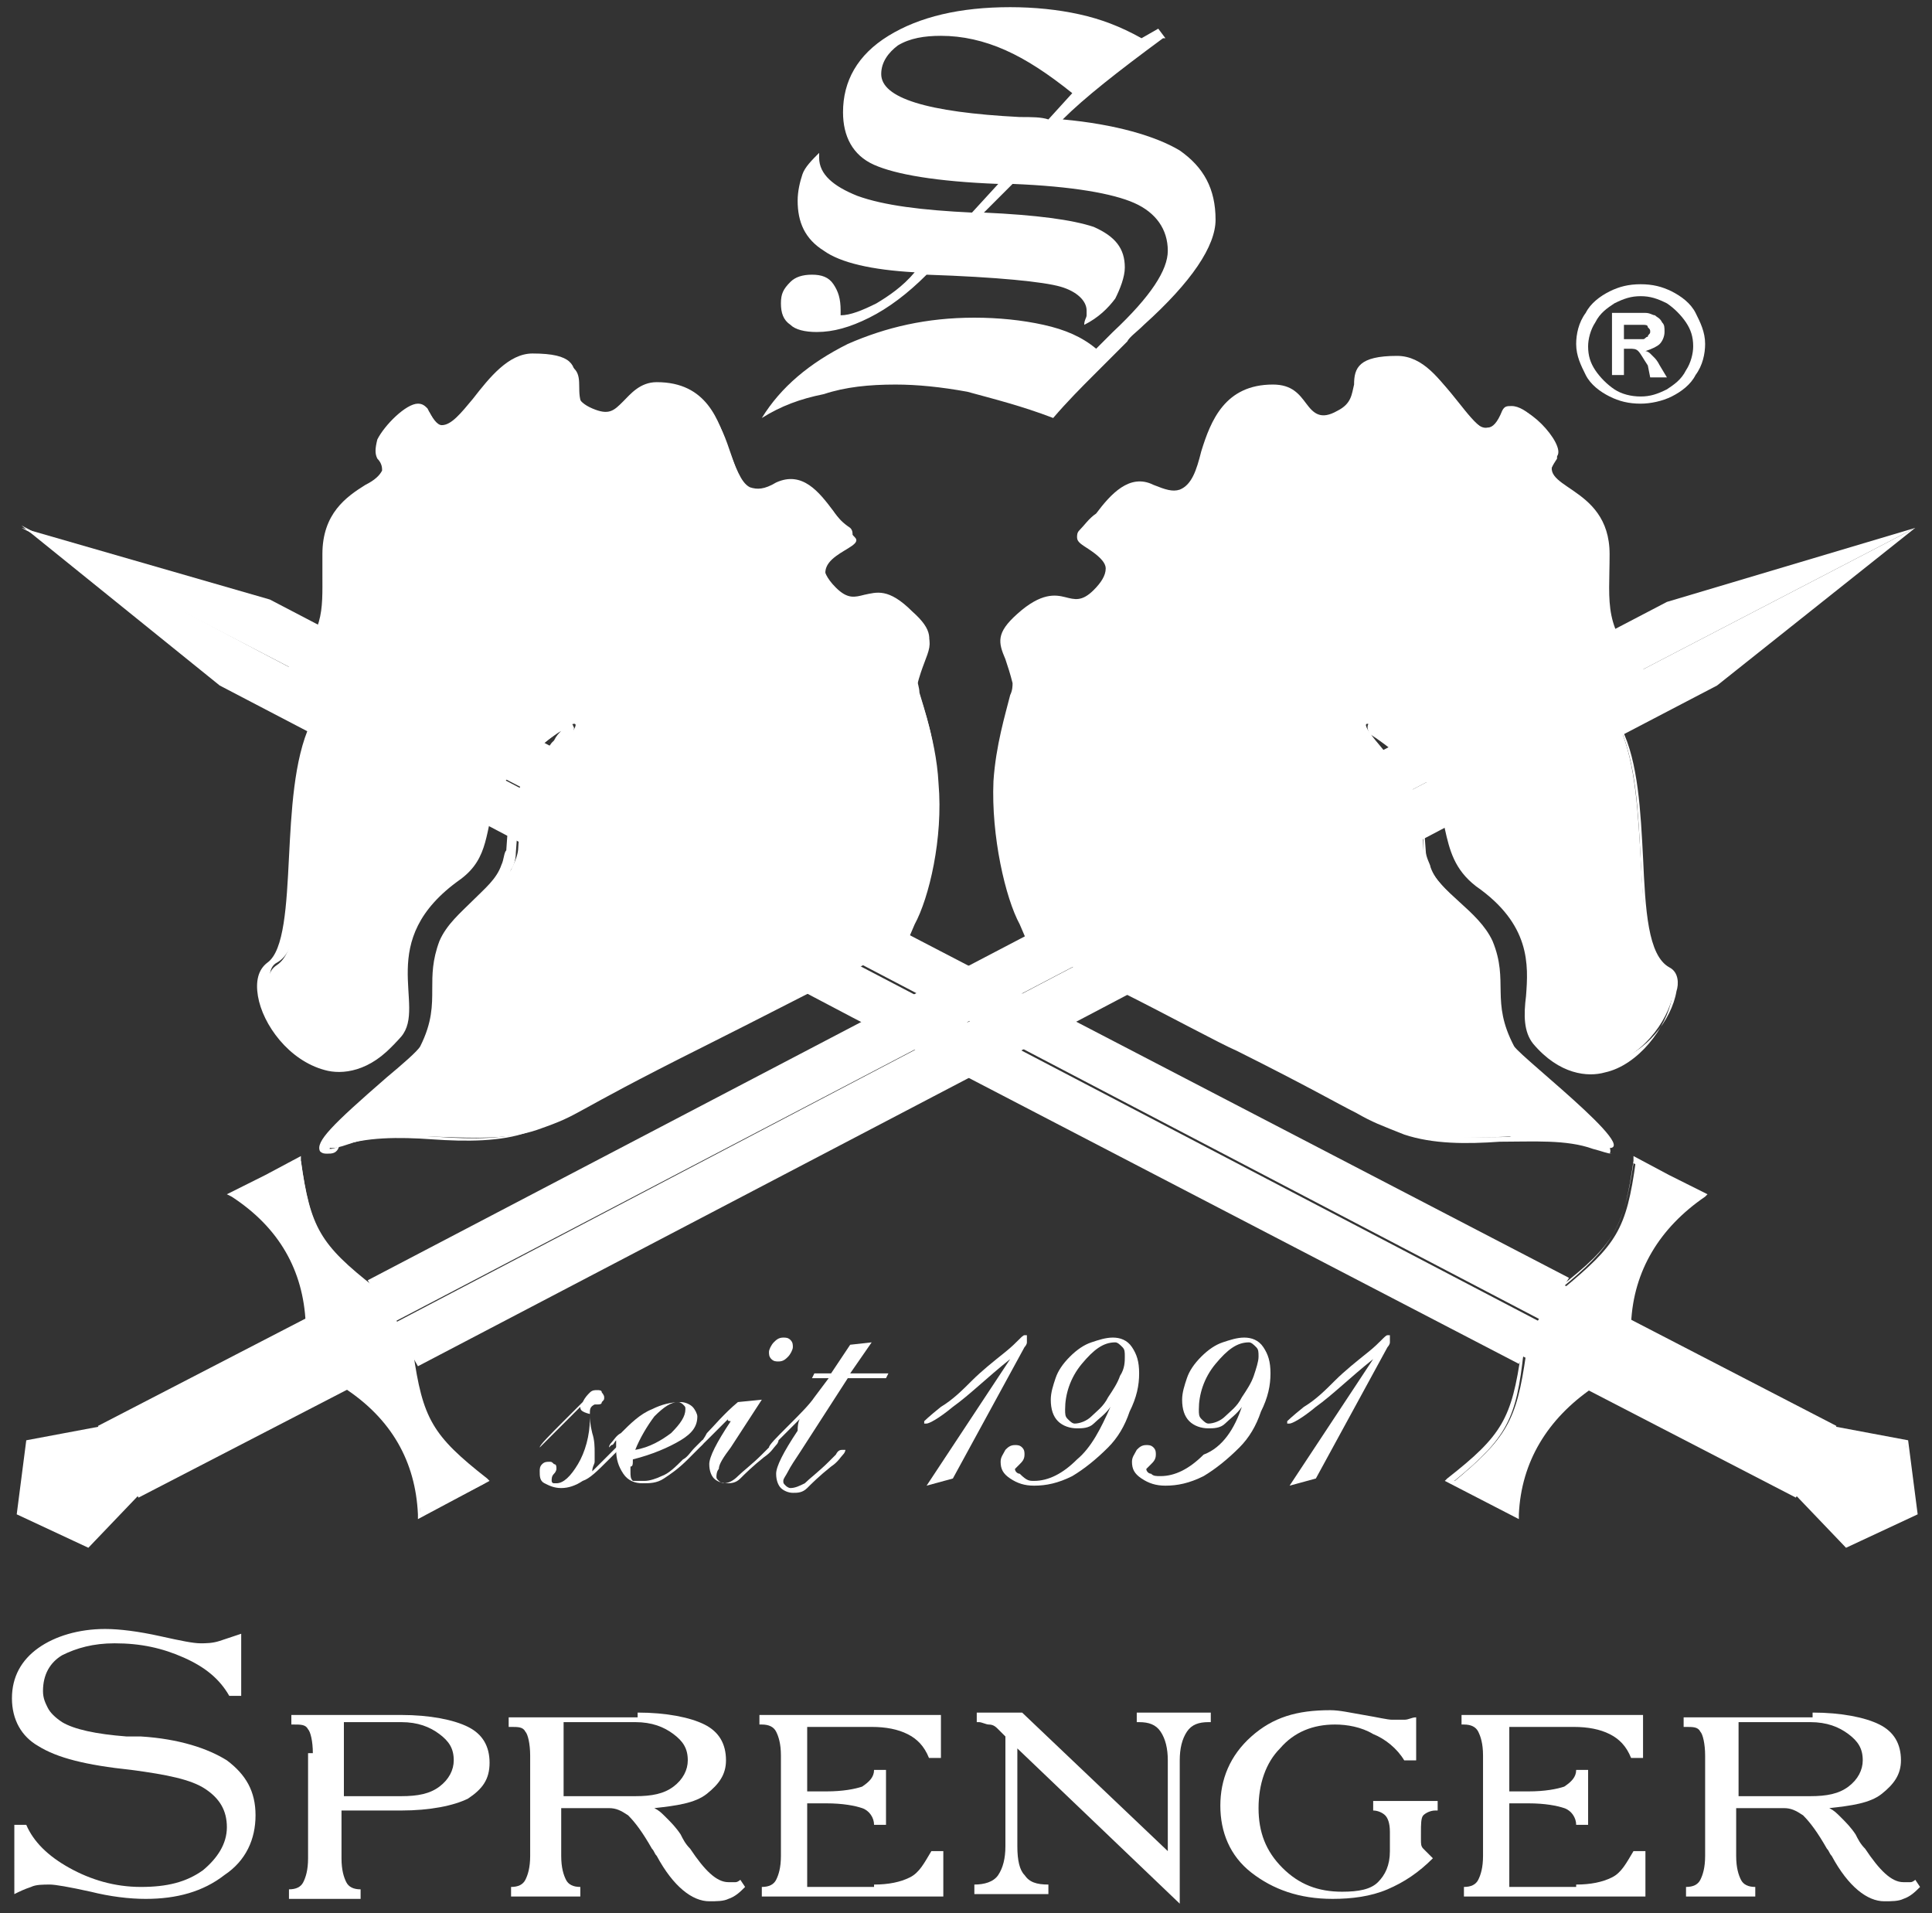 <?xml version="1.0" encoding="utf-8"?>
<!-- Generator: Adobe Illustrator 25.4.0, SVG Export Plug-In . SVG Version: 6.00 Build 0)  -->
<svg version="1.1" xmlns="http://www.w3.org/2000/svg" xmlns:xlink="http://www.w3.org/1999/xlink" x="0px" y="0px" width="80.9px"
	 height="80.1px" viewBox="0 0 80.9 80.1" style="enable-background:new 0 0 80.9 80.1;" xml:space="preserve">
<rect x="0" y="0" width="80.9" height="80.1" fill="#333333" stroke="none"/>
<style type="text/css">
	.st0{display:none;}
	.st1{display:inline;}
	.st2{fill:#FFFFFF;}
	.st3{fill-rule:evenodd;clip-rule:evenodd;fill:#FFFFFF;}
</style>
<g id="Ebene_3" class="st0">
	<g class="st1">
		<circle class="st2" cx="93.8" cy="113.2" r="130"/>
	</g>
</g>
<g id="Ebene_1">
	<g>
		<path class="st2" d="M0.6,76.4h0.5c0.3,0.7,0.9,1.3,1.8,1.8C3.8,78.7,4.8,79,5.9,79c1.1,0,1.9-0.2,2.6-0.7c0.6-0.5,1-1.1,1-1.8
			c0-0.7-0.3-1.2-0.9-1.6c-0.6-0.4-1.6-0.6-3.1-0.8c-1.9-0.2-3.1-0.5-3.9-1c-0.7-0.4-1.1-1.1-1.1-2c0-0.9,0.4-1.6,1.1-2.1
			c0.7-0.5,1.7-0.8,2.8-0.8c0.6,0,1.4,0.1,2.3,0.3c0.9,0.2,1.4,0.3,1.7,0.3c0.2,0,0.5,0,0.8-0.1c0.3-0.1,0.6-0.2,0.9-0.3v2.6H9.6
			c-0.4-0.7-1-1.2-1.9-1.6c-0.9-0.4-1.8-0.6-2.9-0.6c-0.9,0-1.6,0.2-2.2,0.5c-0.5,0.3-0.8,0.8-0.8,1.5c0,0.3,0.1,0.5,0.2,0.7
			c0.1,0.2,0.3,0.4,0.6,0.6c0.5,0.3,1.4,0.5,2.7,0.6c0.3,0,0.5,0,0.6,0c1.6,0.1,2.8,0.5,3.6,1c0.8,0.6,1.2,1.3,1.2,2.3
			c0,1-0.4,1.9-1.3,2.5c-0.9,0.7-2,1-3.3,1c-0.7,0-1.5-0.1-2.3-0.3c-0.9-0.2-1.5-0.3-1.7-0.3c-0.3,0-0.6,0-0.8,0.1
			c-0.3,0.1-0.5,0.2-0.7,0.3V76.4L0.6,76.4z"/>
	</g>
	<g>
		<path class="st2" d="M16.8,72.1h-2.4v3.1h2.4c0.7,0,1.2-0.1,1.6-0.4c0.4-0.3,0.6-0.7,0.6-1.1c0-0.5-0.2-0.8-0.6-1.1
			C18,72.3,17.5,72.1,16.8,72.1L16.8,72.1z M13.1,73.4c0-0.5-0.1-0.9-0.2-1c-0.1-0.2-0.3-0.2-0.6-0.2h-0.1v-0.4h4.6
			c1.2,0,2.2,0.2,2.8,0.5c0.6,0.3,0.9,0.8,0.9,1.5c0,0.7-0.3,1.1-0.9,1.5c-0.6,0.3-1.6,0.5-2.8,0.5h-2.5v2c0,0.5,0.1,0.8,0.2,1
			c0.1,0.2,0.3,0.3,0.6,0.3h0v0.4h-3v-0.4h0c0.3,0,0.5-0.1,0.6-0.3c0.1-0.2,0.2-0.5,0.2-1V73.4L13.1,73.4z"/>
	</g>
	<g>
		<path class="st2" d="M26.6,72.1h-3v3.1h3c0.7,0,1.2-0.1,1.6-0.4c0.4-0.3,0.6-0.7,0.6-1.1c0-0.5-0.2-0.8-0.6-1.1
			C27.8,72.3,27.3,72.1,26.6,72.1L26.6,72.1z M26.7,71.7c1.2,0,2.2,0.2,2.8,0.5c0.6,0.3,0.9,0.8,0.9,1.5c0,0.6-0.3,1-0.8,1.4
			c-0.5,0.4-1.3,0.5-2.2,0.6c0.2,0.1,0.3,0.2,0.5,0.4c0.2,0.2,0.4,0.4,0.6,0.7c0.1,0.2,0.2,0.4,0.4,0.6c0.6,0.9,1.1,1.4,1.6,1.4
			c0.1,0,0.2,0,0.3,0c0.1,0,0.2-0.1,0.2-0.1l0.2,0.3c-0.2,0.2-0.4,0.4-0.7,0.5c-0.2,0.1-0.5,0.1-0.8,0.1c-0.7,0-1.5-0.6-2.2-1.9
			c-0.1-0.1-0.1-0.2-0.2-0.3c-0.4-0.7-0.7-1.1-1-1.4c-0.3-0.2-0.5-0.3-0.8-0.3h-2v2c0,0.5,0.1,0.8,0.2,1c0.1,0.2,0.3,0.3,0.6,0.3h0
			v0.4h-2.9v-0.4h0c0.3,0,0.5-0.1,0.6-0.3c0.1-0.2,0.2-0.5,0.2-1v-4.2c0-0.5-0.1-0.9-0.2-1c-0.1-0.2-0.3-0.2-0.6-0.2h-0.1v-0.4H26.7
			L26.7,71.7z"/>
	</g>
	<g>
		<path class="st2" d="M36.6,78.9c0.6,0,1.1-0.1,1.5-0.3c0.4-0.2,0.6-0.6,0.9-1.1h0.5v1.9h-7.6v-0.4h0c0.3,0,0.5-0.1,0.6-0.3
			c0.1-0.2,0.2-0.5,0.2-1v-4.2c0-0.5-0.1-0.8-0.2-1c-0.1-0.2-0.3-0.3-0.6-0.3h-0.1v-0.4h7.6v1.8h-0.5c-0.2-0.5-0.5-0.8-0.9-1
			c-0.4-0.2-0.9-0.3-1.5-0.3h-2.7V75h0.8c0.7,0,1.2-0.1,1.5-0.2c0.3-0.2,0.5-0.4,0.5-0.7h0.5v2.3l-0.5,0c0-0.3-0.2-0.6-0.5-0.7
			c-0.3-0.1-0.8-0.2-1.5-0.2h-0.8v3.5H36.6L36.6,78.9z"/>
	</g>
	<g>
		<path class="st2" d="M40.8,79.3v-0.4h0c0.4,0,0.8-0.1,1-0.4c0.2-0.3,0.3-0.7,0.3-1.2v-4.6l-0.3-0.3c-0.1-0.1-0.2-0.2-0.4-0.2
			c-0.1,0-0.3-0.1-0.4-0.1h-0.1v-0.4h1.9l6.1,5.8v-3.8c0-0.5-0.1-0.9-0.3-1.2c-0.2-0.3-0.5-0.4-0.9-0.4h-0.1v-0.4h3.1v0.4h-0.1
			c-0.4,0-0.7,0.1-0.9,0.4c-0.2,0.3-0.3,0.7-0.3,1.2v6l-6.8-6.5v4.1c0,0.6,0.1,1,0.3,1.2c0.2,0.3,0.5,0.4,1,0.4v0.4H40.8L40.8,79.3z
			"/>
	</g>
	<g>
		<path class="st2" d="M60,77.8c-0.6,0.6-1.2,1-1.9,1.3c-0.7,0.3-1.5,0.4-2.3,0.4c-1.4,0-2.5-0.4-3.4-1.1c-0.9-0.7-1.3-1.7-1.3-2.8
			c0-1.1,0.4-2.1,1.3-2.9c0.9-0.8,1.9-1.1,3.3-1.1c0.4,0,0.8,0.1,1.4,0.2c0.6,0.1,1,0.2,1.2,0.2c0.1,0,0.3,0,0.5,0
			c0.2,0,0.3-0.1,0.5-0.1v1.8h-0.5c-0.3-0.5-0.8-0.9-1.3-1.1c-0.5-0.3-1.1-0.4-1.6-0.4c-0.9,0-1.7,0.3-2.3,1
			c-0.6,0.6-0.9,1.5-0.9,2.5c0,1,0.3,1.8,1,2.5c0.7,0.7,1.5,1,2.5,1c0.7,0,1.2-0.1,1.5-0.4c0.3-0.3,0.5-0.7,0.5-1.3v-0.8
			c0-0.4-0.1-0.6-0.2-0.7c-0.1-0.1-0.3-0.2-0.5-0.2h0v-0.4h2.7v0.4h-0.1c-0.2,0-0.4,0.1-0.5,0.2c-0.1,0.1-0.1,0.4-0.1,0.7V77
			c0,0.2,0,0.3,0.1,0.4C59.8,77.6,59.9,77.7,60,77.8L60,77.8z"/>
	</g>
	<g>
		<path class="st2" d="M66,78.9c0.6,0,1.1-0.1,1.5-0.3c0.4-0.2,0.6-0.6,0.9-1.1h0.5v1.9h-7.6v-0.4h0c0.3,0,0.5-0.1,0.6-0.3
			c0.1-0.2,0.2-0.5,0.2-1v-4.2c0-0.5-0.1-0.8-0.2-1c-0.1-0.2-0.3-0.3-0.6-0.3h-0.1v-0.4h7.6v1.8h-0.5c-0.2-0.5-0.5-0.8-0.9-1
			c-0.4-0.2-0.9-0.3-1.5-0.3h-2.7V75h0.8c0.7,0,1.2-0.1,1.5-0.2c0.3-0.2,0.5-0.4,0.5-0.7h0.5v2.3l-0.5,0c0-0.3-0.2-0.6-0.5-0.7
			c-0.3-0.1-0.8-0.2-1.5-0.2h-0.8v3.5H66L66,78.9z"/>
	</g>
	<g>
		<path class="st2" d="M75.8,72.1h-3v3.1h3c0.7,0,1.2-0.1,1.6-0.4c0.4-0.3,0.6-0.7,0.6-1.1c0-0.5-0.2-0.8-0.6-1.1
			C77,72.3,76.5,72.1,75.8,72.1L75.8,72.1z M75.9,71.7c1.2,0,2.2,0.2,2.8,0.5c0.6,0.3,0.9,0.8,0.9,1.5c0,0.6-0.3,1-0.8,1.4
			c-0.5,0.4-1.3,0.5-2.2,0.6c0.2,0.1,0.3,0.2,0.5,0.4c0.2,0.2,0.4,0.4,0.6,0.7c0.1,0.2,0.2,0.4,0.4,0.6c0.6,0.9,1.1,1.4,1.6,1.4
			c0.1,0,0.2,0,0.3,0c0.1,0,0.2-0.1,0.2-0.1l0.2,0.3c-0.2,0.2-0.4,0.4-0.7,0.5c-0.2,0.1-0.5,0.1-0.8,0.1c-0.7,0-1.5-0.6-2.2-1.9
			c-0.1-0.1-0.1-0.2-0.2-0.3c-0.4-0.7-0.7-1.1-1-1.4c-0.3-0.2-0.5-0.3-0.8-0.3h-2v2c0,0.5,0.1,0.8,0.2,1c0.1,0.2,0.3,0.3,0.6,0.3h0
			v0.4h-2.9v-0.4h0c0.3,0,0.5-0.1,0.6-0.3c0.1-0.2,0.2-0.5,0.2-1v-4.2c0-0.5-0.1-0.9-0.2-1c-0.1-0.2-0.3-0.2-0.6-0.2h-0.1v-0.4H75.9
			L75.9,71.7z"/>
	</g>
	<g>
		<path class="st2" d="M24.3,58.9c-0.3,0.3-0.7,0.7-1.1,1.1c-0.4,0.4-0.6,0.6-0.6,0.6c0,0,0,0,0,0c0,0,0,0,0,0
			c0-0.1,0.4-0.5,1.1-1.2c0.3-0.3,0.5-0.5,0.7-0.7c0.1-0.2,0.2-0.3,0.3-0.4c0.1-0.1,0.2-0.1,0.3-0.1c0.1,0,0.2,0,0.2,0.1
			c0,0,0.1,0.1,0.1,0.2c0,0.1,0,0.1-0.1,0.2c0,0.1-0.1,0.1-0.2,0.1c0,0-0.1,0-0.1,0c-0.2,0.1-0.2,0.2-0.2,0.4c0,0.2,0,0.4,0.1,0.8
			c0.1,0.3,0.1,0.6,0.1,0.8c0,0.1,0,0.3,0,0.4c0,0.1-0.1,0.2-0.1,0.4c0.2-0.2,0.4-0.4,0.7-0.7c0.2-0.2,0.4-0.4,0.4-0.4
			c0,0,0,0,0.1,0c0,0,0,0,0,0c0,0,0,0.1-0.1,0.2c-0.1,0.1-0.2,0.2-0.4,0.4c-0.5,0.5-0.8,0.8-1.1,0.9c-0.3,0.2-0.6,0.3-0.9,0.3
			c-0.3,0-0.5-0.1-0.7-0.2c-0.2-0.1-0.2-0.3-0.2-0.5c0-0.1,0-0.2,0.1-0.3c0.1-0.1,0.2-0.1,0.3-0.1c0.1,0,0.1,0,0.2,0.1
			c0.1,0,0.1,0.1,0.1,0.2c0,0,0,0.1-0.1,0.2c-0.1,0.1-0.1,0.2-0.1,0.3c0,0,0,0.1,0.1,0.1c0,0,0.1,0,0.1,0c0.3,0,0.6-0.3,0.9-0.8
			c0.3-0.5,0.5-1.2,0.5-1.9c0-0.1,0-0.1,0-0.2C24.3,59.1,24.3,59,24.3,58.9L24.3,58.9z"/>
	</g>
	<g>
		<path class="st2" d="M26.6,60.7c0.6-0.1,1.1-0.4,1.5-0.7c0.4-0.4,0.6-0.7,0.6-1c0-0.1,0-0.1-0.1-0.2c0,0-0.1-0.1-0.2-0.1
			c-0.3,0-0.6,0.2-1,0.6C27.1,59.7,26.8,60.2,26.6,60.7L26.6,60.7z M25.8,60.3c-0.1,0.1-0.1,0.2-0.2,0.2c0,0-0.1,0.1-0.1,0.1
			c0,0,0,0,0,0c0,0,0,0,0,0c0,0,0-0.1,0.1-0.2c0.1-0.1,0.2-0.3,0.4-0.4c0.4-0.4,0.8-0.8,1.3-1c0.4-0.2,0.8-0.3,1.2-0.3
			c0.2,0,0.4,0.1,0.5,0.2c0.1,0.1,0.2,0.3,0.2,0.4c0,0.4-0.2,0.7-0.7,1c-0.5,0.3-1.2,0.6-2,0.8c0,0.2,0,0.3-0.1,0.3
			c0,0.1,0,0.1,0,0.2c0,0.2,0,0.3,0.1,0.4C26.6,62,26.8,62,27,62c0.2,0,0.5-0.1,0.7-0.2c0.3-0.1,0.6-0.4,0.9-0.7
			c0.2-0.1,0.3-0.3,0.5-0.5c0.2-0.2,0.3-0.3,0.3-0.3c0,0,0,0,0.1,0c0,0,0,0,0,0c0,0,0,0.1-0.1,0.2c-0.1,0.1-0.3,0.3-0.6,0.6
			c-0.4,0.4-0.7,0.6-1,0.8c-0.3,0.2-0.6,0.2-0.9,0.2c-0.3,0-0.6-0.1-0.8-0.4c-0.2-0.3-0.3-0.6-0.3-1c0-0.1,0-0.2,0-0.3
			C25.8,60.5,25.8,60.4,25.8,60.3L25.8,60.3z"/>
	</g>
	<g>
		<path class="st2" d="M30.5,59.4c-0.2,0.2-0.5,0.5-0.8,0.8c-0.3,0.3-0.4,0.4-0.5,0.4c0,0,0,0,0,0c0,0,0,0,0,0
			c0-0.1,0.2-0.2,0.4-0.6c0.3-0.3,0.7-0.8,1.3-1.3l1-0.1l-1.3,2c-0.3,0.4-0.5,0.7-0.5,0.9c-0.1,0.1-0.1,0.3-0.1,0.3
			c0,0.1,0,0.1,0.1,0.2c0,0,0.1,0.1,0.2,0.1c0.2,0,0.4-0.1,0.6-0.3c0.2-0.2,0.6-0.5,1-0.9c0.1-0.1,0.2-0.2,0.3-0.3
			c0.2-0.2,0.3-0.3,0.3-0.3c0,0,0,0,0.1,0c0,0,0,0,0,0c0,0,0,0.1-0.1,0.2c-0.1,0.1-0.2,0.3-0.5,0.5c-0.5,0.4-0.8,0.7-1,0.9
			c-0.2,0.2-0.4,0.2-0.6,0.2c-0.2,0-0.4-0.1-0.5-0.2c-0.1-0.1-0.2-0.3-0.2-0.6c0-0.3,0.3-0.9,0.9-1.8C30.4,59.5,30.5,59.4,30.5,59.4
			L30.5,59.4z M32.2,56.6c0-0.1,0.1-0.3,0.2-0.4c0.1-0.1,0.2-0.2,0.4-0.2c0.1,0,0.2,0,0.3,0.1c0.1,0.1,0.1,0.2,0.1,0.3
			c0,0.1-0.1,0.3-0.2,0.4c-0.1,0.1-0.2,0.2-0.4,0.2c-0.1,0-0.2,0-0.3-0.1C32.2,56.8,32.2,56.7,32.2,56.6L32.2,56.6z"/>
	</g>
	<g>
		<path class="st2" d="M33.5,59.4c-0.2,0.2-0.5,0.5-0.8,0.8c-0.3,0.3-0.4,0.4-0.5,0.4c0,0,0,0,0,0c0,0,0,0,0,0
			c0-0.1,0.3-0.4,0.8-0.9c0.5-0.5,0.9-0.9,1.1-1.2l0.6-0.8h-0.7l0.1-0.2h0.7l0.8-1.2l0.9-0.1l-0.9,1.3h1.6l-0.1,0.2h-1.6l-2,3.1
			c-0.2,0.3-0.4,0.6-0.5,0.8c-0.1,0.2-0.2,0.3-0.2,0.4c0,0.1,0,0.1,0.1,0.2c0,0,0.1,0.1,0.2,0.1c0.2,0,0.4-0.1,0.6-0.2
			c0.2-0.2,0.6-0.5,1-0.9c0.1-0.1,0.2-0.2,0.3-0.3c0.1-0.2,0.2-0.2,0.3-0.2c0,0,0,0,0.1,0c0,0,0,0,0,0c0,0,0,0.1-0.1,0.2
			c-0.1,0.1-0.2,0.3-0.5,0.5c-0.5,0.4-0.8,0.7-1,0.9c-0.2,0.2-0.4,0.2-0.6,0.2c-0.2,0-0.4-0.1-0.5-0.2c-0.1-0.1-0.2-0.3-0.2-0.6
			c0-0.3,0.3-0.9,0.9-1.8C33.4,59.5,33.5,59.4,33.5,59.4L33.5,59.4z"/>
	</g>
	<g>
		<path class="st2" d="M38.8,62.2l3.5-5.3c-1,0.8-1.7,1.5-2.4,2c-0.6,0.5-1,0.7-1.1,0.7c0,0,0,0-0.1,0c0,0,0,0,0-0.1
			c0,0,0.2-0.2,0.7-0.6c0.5-0.3,0.9-0.7,1.3-1.1c0.4-0.4,0.9-0.8,1.4-1.2c0.5-0.4,0.7-0.7,0.8-0.7c0,0,0.1,0,0.1,0c0,0,0,0,0,0.1
			c0,0,0,0.1,0,0.2c0,0.1-0.1,0.2-0.1,0.2l-3,5.5L38.8,62.2L38.8,62.2z"/>
	</g>
	<g>
		<path class="st2" d="M47.1,56.8c0-0.2,0-0.3-0.1-0.4c-0.1-0.1-0.2-0.2-0.3-0.2c-0.5,0-0.9,0.3-1.4,0.9c-0.5,0.6-0.7,1.3-0.7,1.9
			c0,0.2,0,0.3,0.1,0.4c0.1,0.1,0.2,0.2,0.3,0.2c0.2,0,0.5-0.1,0.7-0.3c0.2-0.2,0.5-0.4,0.7-0.8c0.2-0.3,0.4-0.6,0.5-0.9
			C47.1,57.3,47.1,57,47.1,56.8L47.1,56.8z M46.5,58.9c-0.2,0.3-0.5,0.5-0.7,0.7c-0.2,0.2-0.5,0.2-0.7,0.2c-0.3,0-0.6-0.1-0.8-0.3
			C44.1,59.3,44,59,44,58.6c0-0.3,0.1-0.6,0.2-0.9c0.1-0.3,0.3-0.6,0.6-0.9c0.3-0.3,0.6-0.5,0.9-0.6c0.3-0.1,0.6-0.2,0.9-0.2
			c0.3,0,0.6,0.1,0.8,0.4c0.2,0.3,0.3,0.6,0.3,1.1c0,0.5-0.1,1-0.4,1.6c-0.2,0.6-0.5,1.1-0.9,1.5c-0.5,0.5-1,0.9-1.5,1.2
			c-0.6,0.3-1.1,0.4-1.6,0.4c-0.4,0-0.7-0.1-1-0.3c-0.3-0.2-0.4-0.4-0.4-0.7c0-0.2,0.1-0.3,0.2-0.5c0.1-0.1,0.2-0.2,0.4-0.2
			c0.1,0,0.2,0,0.3,0.1c0.1,0.1,0.1,0.2,0.1,0.3c0,0.2-0.1,0.3-0.2,0.4c-0.1,0.1-0.2,0.2-0.2,0.2c0,0.1,0.1,0.2,0.2,0.2
			C43,62,43.1,62,43.3,62c0.6,0,1.2-0.3,1.8-0.9C45.7,60.6,46.1,59.8,46.5,58.9L46.5,58.9z"/>
	</g>
	<g>
		<path class="st2" d="M52.7,56.8c0-0.2,0-0.3-0.1-0.4c-0.1-0.1-0.2-0.2-0.3-0.2c-0.5,0-0.9,0.3-1.4,0.9c-0.5,0.6-0.7,1.3-0.7,1.9
			c0,0.2,0,0.3,0.1,0.4c0.1,0.1,0.2,0.2,0.3,0.2c0.2,0,0.5-0.1,0.7-0.3c0.2-0.2,0.5-0.4,0.7-0.8c0.2-0.3,0.4-0.6,0.5-0.9
			C52.6,57.3,52.7,57,52.7,56.8L52.7,56.8z M52,58.9c-0.2,0.3-0.5,0.5-0.7,0.7c-0.2,0.2-0.5,0.2-0.7,0.2c-0.3,0-0.6-0.1-0.8-0.3
			c-0.2-0.2-0.3-0.5-0.3-0.9c0-0.3,0.1-0.6,0.2-0.9c0.1-0.3,0.3-0.6,0.6-0.9c0.3-0.3,0.6-0.5,0.9-0.6c0.3-0.1,0.6-0.2,0.9-0.2
			c0.3,0,0.6,0.1,0.8,0.4c0.2,0.3,0.3,0.6,0.3,1.1c0,0.5-0.1,1-0.4,1.6c-0.2,0.6-0.5,1.1-0.9,1.5c-0.5,0.5-1,0.9-1.5,1.2
			c-0.6,0.3-1.1,0.4-1.6,0.4c-0.4,0-0.7-0.1-1-0.3c-0.3-0.2-0.4-0.4-0.4-0.7c0-0.2,0.1-0.3,0.2-0.5c0.1-0.1,0.2-0.2,0.4-0.2
			c0.1,0,0.2,0,0.3,0.1c0.1,0.1,0.1,0.2,0.1,0.3c0,0.2-0.1,0.3-0.2,0.4c-0.1,0.1-0.2,0.2-0.2,0.2c0,0.1,0.1,0.2,0.2,0.2
			c0.1,0.1,0.2,0.1,0.4,0.1c0.6,0,1.2-0.3,1.8-0.9C51.2,60.6,51.7,59.8,52,58.9L52,58.9z"/>
	</g>
	<g>
		<path class="st2" d="M54,62.2l3.5-5.3c-1,0.8-1.7,1.5-2.4,2c-0.6,0.5-1,0.7-1.1,0.7c0,0,0,0-0.1,0c0,0,0,0,0-0.1
			c0,0,0.2-0.2,0.7-0.6c0.5-0.3,0.9-0.7,1.3-1.1c0.4-0.4,0.9-0.8,1.4-1.2c0.5-0.4,0.7-0.7,0.8-0.7c0,0,0.1,0,0.1,0c0,0,0,0,0,0.1
			c0,0,0,0.1,0,0.2c0,0.1-0.1,0.2-0.1,0.2l-3,5.5L54,62.2L54,62.2z"/>
	</g>
	<g>
		<polygon class="st3" points="5.9,62.5 4.3,59.8 15.6,53.9 17.2,56.6 5.9,62.5 		"/>
		<path class="st2" d="M5.8,62.7l-1.7-3l11.6-6l1.7,3L5.8,62.7z M4.6,59.9L6,62.3l11-5.7l-1.4-2.4L4.6,59.9z"/>
	</g>
	<g>
		<polygon class="st3" points="0.9,63.3 1.1,61.9 1.2,60.4 2.8,60.1 4.3,59.9 5,61.2 5.8,62.5 4.8,63.6 3.7,64.7 2.3,64 0.9,63.3 		
			"/>
		<path class="st2" d="M3.7,64.8l-3-1.4l0.4-3.1l3.2-0.6l1.6,2.8L3.7,64.8z M1,63.3l2.7,1.2l2-2L4.2,60l-2.9,0.5L1,63.3z"/>
	</g>
	<g>
		<polygon class="st3" points="16.5,55.4 16.6,55.6 17.5,57.2 45.4,42.6 60.6,34.6 71.9,28.7 80.2,22.1 70,27.4 51,37.3 16.5,55.4 
					"/>
	</g>
	<g>
		<polygon class="st3" points="16.4,55.4 16.3,55.2 15.4,53.6 43.3,39 58.5,31.1 69.8,25.2 80.2,22.1 70,27.4 51,37.3 16.4,55.4 		
			"/>
	</g>
	<g>
		<polygon class="st3" points="64.6,55.4 64.5,55.6 63.6,57.1 35.7,42.6 20.5,34.6 9.2,28.7 0.9,22 11.1,27.4 30,37.3 64.6,55.4 		
			"/>
	</g>
	<g>
		<polygon class="st3" points="64.6,55.3 64.7,55.1 65.7,53.5 37.8,39 22.6,31 11.3,25.1 0.9,22.1 11.1,27.4 30,37.2 64.6,55.3 		
			"/>
	</g>
	<g>
		<polygon class="st3" points="75.2,62.5 76.7,59.8 65.4,53.9 63.9,56.6 75.2,62.5 		"/>
		<path class="st2" d="M75.2,62.7l-11.6-6l1.7-3l11.6,6L75.2,62.7z M64.1,56.5l11,5.7l1.4-2.4l-11-5.7L64.1,56.5z"/>
	</g>
	<path class="st3" d="M63.5,63.5c0.1-2.3,1.2-4.1,3.1-5.4l1.6-2.7c0.1-2.3,1.1-4.1,3.1-5.4l-1.4-0.7l-1.4-0.7
		c-0.4,2.9-0.8,3.5-3.1,5.4l-1.5,2.7c-0.4,2.8-0.8,3.5-3.1,5.4L63.5,63.5L63.5,63.5z"/>
	<path class="st2" d="M63.6,63.6L60.5,62l0.1-0.1c2.3-1.8,2.7-2.5,3.1-5.3l0,0l1.6-2.7c2.3-1.8,2.7-2.5,3.1-5.3l0-0.2l1.5,0.8
		l1.6,0.8l-0.1,0.1c-1.9,1.3-3,3.1-3.1,5.3l0,0l-1.6,2.7c-1.9,1.3-3,3.1-3.1,5.3L63.6,63.6z M60.9,62l2.5,1.3c0.2-2.2,1.2-4,3.1-5.3
		l1.5-2.7c0.1-2.2,1.1-4,3-5.3l-1.3-0.6l-1.3-0.7c-0.4,2.7-0.9,3.5-3.1,5.3l-1.5,2.6C63.5,59.4,63.1,60.2,60.9,62z"/>
	<g>
		<polygon class="st3" points="80.2,63.3 80,61.9 79.8,60.4 78.3,60.1 76.8,59.9 76,61.2 75.3,62.5 76.3,63.6 77.4,64.7 78.8,64 
			80.2,63.3 		"/>
		<path class="st2" d="M77.3,64.8l-2.2-2.3l1.6-2.8l3.2,0.6l0.4,3.1L77.3,64.8z M75.4,62.5l2,2l2.7-1.2l-0.3-2.8L76.9,60L75.4,62.5z
			"/>
	</g>
	<g>
		<polygon class="st3" points="15.8,29.5 15.8,26.7 17.5,25.2 17.6,25.6 16.8,26.5 17.5,27.4 16.1,29.3 15.8,29.5 		"/>
		<path class="st2" d="M15.7,29.7v-3l1.9-1.6l0.1,0.6l-0.8,0.9l0.7,0.9l-1.4,2L15.7,29.7z M16,26.7v2.6l0.1,0l1.3-1.9l-0.7-0.9
			l0.8-0.9l0-0.2L16,26.7z"/>
	</g>
	<g>
		<polygon class="st3" points="15.1,39.9 13.8,41.9 12.6,42.1 13.7,40.8 15.1,39.9 		"/>
		<path class="st2" d="M12.4,42.2l1.3-1.5l1.8-1.1L13.8,42L12.4,42.2z M13.8,40.9l-0.9,1l0.8-0.1l1-1.5L13.8,40.9z"/>
	</g>
	<path class="st3" d="M43.2,39.4L43,38.7c-0.6-1.1-1.2-3.6-1-5.9c0.1-2,0.9-3.9,0.9-4.1c-0.4-1.6-1-1.7,0.1-2.8
		c1.7-1.6,1.9,0.2,3.2-1c1.7-1.6-1.2-1.9-0.7-2.4c0.9-0.9,1.6-2.5,2.9-1.9c3.1,1.4,1.3-4.2,5.1-4.2c1.5,0,1.3,1.8,2.8,1.1
		c1.7-0.8-0.5-2.4,2.4-2.4c2.2,0,3.3,4.8,4.6,2.2c0.4-0.7,2.3,1.3,1.9,1.8c-1.1,1.4,2.2,1.1,2.2,4.1c0,2.1-0.3,3.1,1.5,4.9
		c0.4,0.3-1.4,1.6-1.1,2.3c1.4,3,0.4,9,1.9,10c1.6,1-2,6.7-5.2,3c-1.1-1.3,1.2-4-2.5-6.6c-1.2-0.9-1-2-1.5-3.5
		c-0.4-1.2-4.6-4.4-2.9-2.3c0.6,0.7,1.1,1.4,1.4,1.8c0.5,0.8,0.5,1.1,0.6,2.7c0,0.2,0.1,0.5,0.2,0.7c0.5,1.2,2.1,1.9,2.7,3.2
		c0.7,1.7-0.1,2.5,0.9,4.4c0.3,0.5,6.4,5.2,3.3,4.1c-2.2-0.8-5.6,0.2-7.9-0.6c-2-0.7-1-0.5-7-3.5C50.5,43.2,43.2,39.5,43.2,39.4
		L43.2,39.4z"/>
	<path class="st2" d="M67.5,48.3c-0.2,0-0.4-0.1-0.8-0.2c-1.1-0.4-2.5-0.3-3.9-0.3c-1.4,0.1-2.8,0.1-4-0.3c-1-0.4-1.3-0.5-2-0.9
		c-0.8-0.4-2-1.1-5-2.6c-0.7-0.3-2.9-1.5-4.9-2.5c-3.3-1.7-3.8-2-3.9-2.1l0,0l0,0c0,0,0,0,0,0l-0.3-0.7c-0.6-1.1-1.2-3.7-1.1-6
		c0.1-1.5,0.5-2.8,0.7-3.6c0.1-0.2,0.1-0.4,0.1-0.5c-0.1-0.4-0.2-0.7-0.3-1c-0.3-0.7-0.4-1.1,0.5-1.9c1-0.9,1.6-0.8,2-0.7
		c0.4,0.1,0.7,0.2,1.2-0.3c0.3-0.3,0.5-0.6,0.5-0.9c0-0.3-0.4-0.6-0.7-0.8c-0.3-0.2-0.5-0.3-0.5-0.5c0-0.1,0-0.2,0.1-0.3
		c0.2-0.2,0.4-0.5,0.7-0.7c0.6-0.8,1.4-1.7,2.4-1.2c0.5,0.2,0.8,0.3,1.1,0.2c0.5-0.2,0.7-0.8,0.9-1.6c0.4-1.3,1-2.8,3-2.8
		c0.8,0,1.1,0.4,1.4,0.8c0.3,0.4,0.6,0.7,1.3,0.3c0.6-0.3,0.6-0.7,0.7-1.1c0-0.7,0.2-1.2,1.8-1.2c1.1,0,1.8,1,2.5,1.9
		c0.5,0.6,0.9,1.2,1.3,1.1c0.2,0,0.4-0.2,0.6-0.7c0.1-0.2,0.2-0.2,0.4-0.2c0,0,0,0,0,0c0.6,0,1.4,0.9,1.7,1.5c0.2,0.3,0.2,0.6,0,0.8
		c-0.2,0.2-0.2,0.3-0.2,0.5c0,0.2,0.3,0.4,0.7,0.6c0.7,0.5,1.8,1.2,1.8,2.9c0,0.3,0,0.6,0,0.8c0,1.5-0.1,2.5,1.5,4
		c0.3,0.3,0,0.7-0.4,1.1c-0.3,0.4-0.7,0.9-0.6,1.2c0.7,1.5,0.8,3.6,0.9,5.6c0.1,2,0.2,3.9,0.9,4.4c0.4,0.2,0.5,0.7,0.4,1.4
		c-0.2,1.2-1.4,2.8-2.8,3.1c-0.7,0.2-1.9,0.1-3-1.2c-0.4-0.5-0.4-1.2-0.3-2c0.1-1.3,0.2-3-2.1-4.6c-0.9-0.7-1.1-1.5-1.3-2.4
		c-0.1-0.4-0.1-0.8-0.3-1.2c-0.2-0.8-2.2-2.4-2.9-2.8c0.1,0.1,0.1,0.2,0.3,0.4l0.1,0.1c0.6,0.7,1.1,1.4,1.3,1.8
		c0.5,0.9,0.6,1.2,0.6,2.7c0,0.2,0.1,0.4,0.2,0.6c0.2,0.6,0.7,1,1.2,1.5c0.5,0.5,1.1,1,1.4,1.7c0.3,0.8,0.3,1.4,0.3,2
		c0,0.7,0,1.4,0.5,2.4c0.1,0.1,0.8,0.7,1.4,1.3c2.3,2,3,2.8,2.8,3.1C67.7,48.3,67.7,48.3,67.5,48.3z M64.4,47.5
		c0.9,0,1.8,0.1,2.5,0.3c0.4,0.1,0.5,0.2,0.6,0.2c-0.1-0.4-1.8-1.9-2.7-2.7c-0.9-0.8-1.3-1.2-1.4-1.4c-0.6-1.1-0.6-1.8-0.6-2.5
		c0-0.6,0-1.1-0.3-1.9c-0.3-0.6-0.8-1.1-1.3-1.6c-0.5-0.5-1.1-1-1.3-1.6c0-0.1-0.2-0.4-0.2-0.7c-0.1-1.5-0.2-1.8-0.6-2.6
		c-0.2-0.4-0.7-1-1.3-1.7l-0.1-0.1c-0.4-0.5-0.5-0.7-0.4-0.9c0-0.1,0.1-0.1,0.2-0.1c0.6,0.1,3.1,2.1,3.4,3.1
		c0.1,0.4,0.2,0.9,0.3,1.2c0.2,0.9,0.3,1.6,1.1,2.2c2.4,1.7,2.3,3.5,2.3,4.9c0,0.7-0.1,1.3,0.3,1.7c0.8,0.9,1.7,1.3,2.7,1.1
		c1.3-0.3,2.4-1.7,2.6-2.9c0.1-0.3,0.1-0.8-0.3-1c-0.9-0.5-1-2.4-1.1-4.6c-0.1-1.9-0.2-4-0.9-5.4c-0.2-0.5,0.2-1,0.6-1.5
		c0.2-0.2,0.5-0.6,0.4-0.7c-1.7-1.6-1.6-2.6-1.6-4.2c0-0.3,0-0.5,0-0.8c0-1.5-0.9-2.1-1.6-2.6c-0.4-0.3-0.8-0.5-0.8-0.8
		c0-0.2,0.1-0.4,0.3-0.7c0-0.1,0-0.2-0.1-0.4c-0.3-0.6-1.1-1.3-1.4-1.3c0,0,0,0,0,0c0,0-0.1,0-0.1,0.1c-0.3,0.5-0.6,0.8-0.9,0.8
		c-0.6,0.1-1-0.6-1.6-1.3c-0.6-0.8-1.4-1.7-2.2-1.7c-1.5,0-1.5,0.4-1.5,0.9c0,0.5,0,1-0.8,1.4c-0.9,0.4-1.3,0-1.7-0.4
		c-0.3-0.3-0.6-0.7-1.2-0.7c-1.8,0-2.3,1.4-2.7,2.6c-0.3,0.8-0.5,1.5-1.1,1.8c-0.4,0.1-0.8,0.1-1.4-0.2c-0.8-0.3-1.3,0.2-2,1.1
		c-0.2,0.3-0.4,0.5-0.7,0.8c0,0.1,0.2,0.2,0.4,0.3c0.4,0.2,0.8,0.5,0.9,1c0,0.3-0.2,0.7-0.6,1.1c-0.7,0.6-1.1,0.5-1.5,0.4
		c-0.4-0.1-0.9-0.2-1.7,0.6c-0.7,0.7-0.7,0.9-0.4,1.5c0.1,0.3,0.2,0.6,0.3,1.1c0,0.1,0,0.2-0.1,0.6c-0.2,0.7-0.6,2.1-0.7,3.5
		c-0.1,2.2,0.4,4.7,1,5.8l0.3,0.7c0.5,0.4,7.2,3.8,8.6,4.5c3,1.5,4.3,2.2,5,2.6c0.8,0.4,1,0.5,2,0.9c1.1,0.4,2.5,0.3,3.9,0.3
		C63.4,47.5,63.9,47.5,64.4,47.5z"/>
	<g>
		<polygon class="st3" points="65.7,29.4 65.7,26.6 64,25.1 63.9,25.5 64.8,26.4 64.1,27.3 65.4,29.2 65.7,29.4 		"/>
		<path class="st2" d="M65.8,29.6l-0.5-0.3l-1.4-2l0.7-0.9l-0.8-0.9l0.1-0.6l1.9,1.6V29.6z M65.5,29.1L65.5,29.1l0.1-2.5l-1.5-1.3
			l0,0.2l0.8,0.9l-0.7,0.9L65.5,29.1z"/>
	</g>
	<g>
		<polygon class="st3" points="66.4,39.9 67.8,41.8 68.9,42 67.8,40.7 66.4,39.9 		"/>
		<path class="st2" d="M69.2,42.1l-1.5-0.2l-1.7-2.4l1.9,1.2L69.2,42.1z M67.9,41.7l0.8,0.1l-0.9-1l-1-0.6L67.9,41.7z"/>
	</g>
	<path class="st2" d="M43.9,5l1-1.1c-1-0.8-1.9-1.4-2.8-1.8c-0.9-0.4-1.8-0.6-2.7-0.6c-0.7,0-1.3,0.1-1.8,0.4
		c-0.4,0.3-0.7,0.7-0.7,1.2c0,1,1.9,1.6,5.8,1.8C43.2,4.9,43.6,4.9,43.9,5L43.9,5z M31.9,17.5c0.8-1.3,2-2.3,3.6-3.1
		c1.6-0.7,3.3-1.1,5.3-1.1c1,0,2,0.1,2.9,0.3c0.9,0.2,1.6,0.5,2.2,1c0.2-0.2,0.4-0.4,0.7-0.7c1.6-1.5,2.3-2.6,2.3-3.4
		c0-0.9-0.5-1.6-1.4-2c-0.9-0.4-2.6-0.7-5.1-0.8l-1.2,1.2c2.2,0.1,3.7,0.3,4.6,0.6c0.9,0.4,1.3,0.9,1.3,1.7c0,0.4-0.2,0.9-0.4,1.3
		c-0.3,0.4-0.7,0.8-1.3,1.1c0-0.2,0.1-0.3,0.1-0.4c0-0.1,0-0.1,0-0.2c0-0.4-0.4-0.8-1.1-1c-0.7-0.2-2.6-0.4-5.6-0.5
		c-0.8,0.8-1.6,1.4-2.4,1.8c-0.8,0.4-1.5,0.6-2.2,0.6c-0.5,0-0.9-0.1-1.1-0.3c-0.3-0.2-0.4-0.5-0.4-0.9c0-0.4,0.1-0.6,0.4-0.9
		c0.2-0.2,0.5-0.3,0.9-0.3c0.4,0,0.7,0.1,0.9,0.4c0.2,0.3,0.3,0.6,0.3,1.1v0.2c0.4,0,0.9-0.2,1.5-0.5c0.5-0.3,1.1-0.7,1.6-1.3
		c-1.8-0.1-3.1-0.4-3.8-0.9c-0.8-0.5-1.1-1.2-1.1-2.1c0-0.4,0.1-0.8,0.2-1.1c0.1-0.3,0.4-0.6,0.7-0.9c0,0,0,0,0,0.1c0,0,0,0.1,0,0.1
		c0,0.7,0.6,1.2,1.6,1.6c1.1,0.4,2.7,0.6,4.8,0.7l1.1-1.2c-2.6-0.1-4.3-0.4-5.2-0.8c-0.9-0.4-1.3-1.2-1.3-2.2c0-1.3,0.6-2.4,1.9-3.2
		c1.3-0.8,3-1.2,5.1-1.2c1,0,2,0.1,2.9,0.3c0.9,0.2,1.7,0.5,2.6,1l0.7-0.4l0.3,0.4l-0.1,0C46.8,3,45.4,4.1,44.5,5
		c2.2,0.2,3.9,0.7,4.9,1.3c1,0.7,1.5,1.6,1.5,2.9c0,1.1-1,2.6-3,4.4c-0.3,0.3-0.6,0.5-0.7,0.7c-0.4,0.4-0.9,0.9-1.4,1.4
		c-0.5,0.5-1.1,1.1-1.7,1.8c-1.3-0.5-2.5-0.8-3.6-1.1c-1.1-0.2-2.1-0.3-3-0.3c-1.1,0-2.1,0.1-3,0.4C33.5,16.7,32.7,17,31.9,17.5
		L31.9,17.5z"/>
	<g>
		<path class="st3" d="M38,39.4l0.3-0.7c0.6-1.1,1.2-3.6,1-5.9c-0.1-2-0.9-3.9-0.9-4.1c0.4-1.6,1-1.7-0.1-2.8
			c-1.7-1.6-1.9,0.2-3.2-1c-1.7-1.6,1.2-1.9,0.7-2.4c-0.9-0.9-1.6-2.5-2.9-1.9c-3.1,1.4-1.3-4.2-5.1-4.2c-1.5,0-1.3,1.8-2.8,1.1
			c-1.7-0.8,0.5-2.4-2.4-2.4c-2.2,0-3.3,4.8-4.6,2.2c-0.4-0.7-2.3,1.3-1.9,1.8c1.1,1.4-2.2,1.1-2.2,4.1c0,2.1,0.3,3.1-1.5,4.9
			c-0.4,0.3,1.4,1.6,1.1,2.3c-1.4,3-0.4,9-1.9,10c-1.6,1,2,6.7,5.2,3c1.1-1.3-1.2-4,2.5-6.6c1.2-0.9,1-2,1.5-3.5
			c0.4-1.2,4.6-4.4,2.9-2.3c-0.6,0.7-1.1,1.4-1.4,1.8c-0.5,0.8-0.5,1.1-0.6,2.7c0,0.2-0.1,0.5-0.2,0.7c-0.5,1.2-2.1,1.9-2.7,3.2
			c-0.7,1.7,0.1,2.5-0.9,4.4c-0.3,0.5-6.4,5.2-3.3,4.1c2.2-0.8,5.6,0.2,7.9-0.6c2-0.7,1-0.5,7-3.5C30.7,43.2,38,39.5,38,39.4
			L38,39.4z"/>
		<path class="st2" d="M13.7,48.3c-0.1,0-0.2,0-0.3-0.1c-0.2-0.4,0.5-1.1,2.8-3.1c0.6-0.5,1.3-1.1,1.4-1.3c0.5-1,0.5-1.7,0.5-2.4
			c0-0.6,0-1.2,0.3-2c0.3-0.7,0.9-1.2,1.4-1.7c0.5-0.5,1-0.9,1.2-1.5c0.1-0.2,0.1-0.5,0.2-0.6c0.1-1.6,0.2-1.9,0.6-2.7
			c0.2-0.4,0.8-1.1,1.3-1.8l0.1-0.1c0.1-0.2,0.2-0.3,0.3-0.4c-0.7,0.4-2.6,2-2.9,2.8c-0.1,0.4-0.2,0.8-0.3,1.2
			c-0.2,0.9-0.3,1.7-1.3,2.4c-2.3,1.6-2.2,3.3-2.1,4.6c0,0.8,0.1,1.5-0.3,2c-1.1,1.3-2.3,1.4-3,1.2c-1.5-0.4-2.6-1.9-2.8-3.1
			c-0.1-0.6,0-1.1,0.4-1.4c0.7-0.5,0.8-2.4,0.9-4.4c0.1-1.9,0.2-4.1,0.9-5.6c0.1-0.3-0.3-0.8-0.6-1.2c-0.4-0.5-0.7-0.9-0.4-1.1
			c1.6-1.5,1.5-2.4,1.5-4c0-0.3,0-0.5,0-0.8c0-1.7,1-2.4,1.8-2.9c0.4-0.2,0.6-0.4,0.7-0.6c0-0.1,0-0.3-0.2-0.5
			c-0.1-0.2-0.1-0.4,0-0.8c0.3-0.6,1.2-1.5,1.7-1.5c0.2,0,0.3,0.1,0.4,0.2c0.2,0.4,0.4,0.7,0.6,0.7c0.4,0,0.8-0.5,1.3-1.1
			c0.7-0.9,1.5-1.9,2.5-1.9c1.7,0,1.8,0.5,1.8,1.2c0,0.4,0,0.8,0.7,1.1c0.7,0.3,0.9,0.1,1.3-0.3c0.3-0.3,0.7-0.8,1.4-0.8
			c2.1,0,2.6,1.6,3,2.8c0.3,0.7,0.5,1.4,0.9,1.6c0.3,0.1,0.6,0.1,1.1-0.2c1.1-0.5,1.8,0.4,2.4,1.2c0.2,0.3,0.4,0.5,0.7,0.7
			c0.1,0.1,0.1,0.2,0.1,0.3c0,0.2-0.2,0.3-0.5,0.5c-0.3,0.2-0.7,0.4-0.7,0.8c0,0.2,0.1,0.5,0.5,0.9c0.5,0.5,0.8,0.4,1.2,0.3
			c0.5-0.1,1-0.3,2,0.7c0.9,0.8,0.8,1.2,0.5,1.9c-0.1,0.3-0.2,0.6-0.3,1c0,0,0.1,0.3,0.1,0.5c0.2,0.7,0.7,2.1,0.7,3.6
			c0.1,2.3-0.5,4.9-1.1,6l-0.2,0.7c0,0,0,0,0,0l0,0l0,0c-0.1,0.1-0.6,0.4-3.9,2.1c-2,1-4.2,2.2-4.9,2.5c-3,1.5-4.3,2.1-5,2.6
			c-0.8,0.4-1,0.6-2,0.9c-1.1,0.4-2.6,0.4-4,0.3c-1.4-0.1-2.8-0.1-3.9,0.3C14.1,48.3,13.9,48.3,13.7,48.3z M23.8,30.3
			c0.1,0,0.2,0,0.2,0.1c0.1,0.1,0,0.3-0.4,0.9l-0.1,0.1c-0.6,0.7-1.1,1.3-1.3,1.7c-0.4,0.8-0.5,1.1-0.6,2.6c0,0.3-0.1,0.6-0.2,0.7
			c-0.2,0.7-0.8,1.1-1.3,1.6c-0.5,0.5-1.1,0.9-1.3,1.6c-0.3,0.8-0.3,1.3-0.3,1.9c0,0.7,0,1.4-0.6,2.5c-0.1,0.2-0.6,0.6-1.4,1.4
			c-0.9,0.8-2.6,2.3-2.7,2.7c0.1,0,0.2,0,0.6-0.2c1.1-0.4,2.6-0.4,4-0.3c1.4,0.1,2.8,0.1,3.9-0.3c1-0.4,1.2-0.5,2-0.9
			c0.8-0.4,2-1.1,5-2.6c1.4-0.7,8.1-4.1,8.6-4.5l0.2-0.7c0.6-1.1,1.2-3.6,1-5.9c-0.1-1.4-0.5-2.8-0.7-3.5c-0.1-0.4-0.2-0.5-0.1-0.6
			c0.1-0.5,0.2-0.8,0.3-1.1c0.3-0.6,0.3-0.8-0.4-1.5c-0.8-0.8-1.3-0.7-1.7-0.6c-0.4,0.1-0.9,0.2-1.5-0.4c-0.4-0.4-0.6-0.8-0.6-1.1
			c0.1-0.5,0.5-0.8,0.9-1c0.1-0.1,0.4-0.2,0.4-0.3c-0.3-0.2-0.5-0.5-0.7-0.8c-0.8-0.9-1.3-1.4-2-1.1c-0.6,0.3-1,0.3-1.4,0.2
			c-0.6-0.2-0.9-1-1.1-1.8c-0.4-1.2-0.9-2.6-2.7-2.6c-0.6,0-0.9,0.3-1.2,0.7c-0.3,0.4-0.7,0.8-1.7,0.4c-0.8-0.4-0.8-1-0.8-1.4
			c0-0.6,0-0.9-1.5-0.9c-0.9,0-1.6,0.9-2.2,1.7c-0.6,0.7-1,1.3-1.6,1.3c-0.3,0-0.6-0.3-0.9-0.9c0,0,0-0.1-0.1-0.1
			c-0.4,0-1.1,0.7-1.4,1.3c-0.1,0.2-0.1,0.4-0.1,0.4c0.2,0.3,0.3,0.5,0.3,0.7c-0.1,0.3-0.4,0.6-0.8,0.8c-0.7,0.5-1.6,1.1-1.6,2.6
			c0,0.3,0,0.6,0,0.8c0,1.6,0.1,2.6-1.6,4.2c0,0.1,0.3,0.5,0.4,0.7c0.4,0.5,0.9,1.1,0.6,1.5c-0.7,1.4-0.8,3.5-0.9,5.4
			c-0.1,2.2-0.2,4.1-1.1,4.6c-0.4,0.2-0.3,0.8-0.3,1c0.2,1.1,1.3,2.5,2.6,2.9c0.9,0.2,1.8-0.2,2.7-1.1c0.3-0.4,0.3-1,0.3-1.7
			c-0.1-1.3-0.2-3.2,2.3-4.9c0.8-0.6,1-1.2,1.1-2.2c0.1-0.4,0.2-0.8,0.3-1.2C20.7,32.5,23.2,30.4,23.8,30.3
			C23.8,30.3,23.8,30.3,23.8,30.3z"/>
	</g>
	<g>
		<polygon class="st3" points="15.6,29.4 15.6,26.6 17.3,25.1 17.3,25.5 16.5,26.4 17.2,27.3 15.8,29.2 15.6,29.4 		"/>
	</g>
	<g>
		<polygon class="st3" points="15.1,39.9 13.8,41.9 12.6,42.1 13.7,40.8 15.1,39.9 		"/>
		<path class="st2" d="M12.4,42.2l1.3-1.5l1.8-1.1L13.8,42L12.4,42.2z M13.8,40.9l-0.9,1l0.8-0.1l1-1.5L13.8,40.9z"/>
	</g>
	<g>
		<path class="st3" d="M17.6,63.5c-0.1-2.3-1.2-4.1-3.1-5.4l-1.6-2.7c-0.1-2.3-1.1-4.1-3.1-5.4l1.4-0.7l1.4-0.7
			c0.4,2.9,0.8,3.5,3.1,5.4l1.5,2.7c0.4,2.8,0.8,3.5,3.1,5.4L17.6,63.5L17.6,63.5z"/>
		<path class="st2" d="M17.5,63.6l0-0.2c-0.1-2.2-1.1-4-3.1-5.3l0,0l-1.6-2.7c-0.1-2.2-1.1-4-3.1-5.3L9.5,50l1.6-0.8l1.5-0.8l0,0.2
			c0.4,2.8,0.8,3.5,3.1,5.3l0,0l1.6,2.7c0.4,2.8,0.8,3.5,3.1,5.3l0.1,0.1L17.5,63.6z M14.5,58c1.9,1.3,3,3.1,3.1,5.3l2.5-1.3
			c-2.2-1.8-2.6-2.5-3-5.4L15.6,54c-2.3-1.8-2.7-2.5-3.1-5.3l-1.3,0.7L10,50c1.9,1.3,2.9,3.1,3,5.3L14.5,58z"/>
	</g>
	<g>
		<path class="st2" d="M68.7,11.9c0.5,0,0.9,0.1,1.3,0.3c0.4,0.2,0.8,0.5,1,0.9c0.2,0.4,0.4,0.8,0.4,1.3c0,0.4-0.1,0.9-0.4,1.3
			c-0.2,0.4-0.6,0.7-1,0.9c-0.4,0.2-0.9,0.3-1.3,0.3c-0.5,0-0.9-0.1-1.3-0.3c-0.4-0.2-0.8-0.5-1-0.9c-0.2-0.4-0.4-0.8-0.4-1.3
			c0-0.4,0.1-0.9,0.4-1.3c0.2-0.4,0.6-0.7,1-0.9C67.8,12,68.2,11.9,68.7,11.9L68.7,11.9z M68.7,12.4c-0.4,0-0.7,0.1-1.1,0.3
			c-0.3,0.2-0.6,0.4-0.8,0.8c-0.2,0.3-0.3,0.7-0.3,1c0,0.4,0.1,0.7,0.3,1c0.2,0.3,0.5,0.6,0.8,0.8c0.3,0.2,0.7,0.3,1.1,0.3
			c0.4,0,0.7-0.1,1.1-0.3c0.3-0.2,0.6-0.4,0.8-0.8c0.2-0.3,0.3-0.7,0.3-1c0-0.4-0.1-0.7-0.3-1c-0.2-0.3-0.5-0.6-0.8-0.8
			C69.4,12.5,69.1,12.4,68.7,12.4L68.7,12.4z M67.5,15.8v-2.7H68c0.5,0,0.8,0,0.9,0c0.2,0,0.3,0.1,0.4,0.1c0.1,0.1,0.2,0.1,0.3,0.3
			c0.1,0.1,0.1,0.2,0.1,0.4c0,0.2-0.1,0.4-0.2,0.5c-0.1,0.1-0.3,0.2-0.6,0.3c0.1,0,0.2,0.1,0.2,0.1c0,0,0.1,0.1,0.2,0.2
			c0,0,0.1,0.1,0.2,0.3l0.3,0.5h-0.7L69,15.3c-0.2-0.3-0.3-0.5-0.4-0.6c-0.1-0.1-0.2-0.1-0.4-0.1H68v1.1H67.5L67.5,15.8z M68,14.2
			h0.2c0.3,0,0.5,0,0.6,0c0.1,0,0.1-0.1,0.2-0.1c0-0.1,0.1-0.1,0.1-0.2c0-0.1,0-0.1-0.1-0.2c0-0.1-0.1-0.1-0.2-0.1
			c-0.1,0-0.3,0-0.6,0H68V14.2L68,14.2z"/>
	</g>
</g>
</svg>
